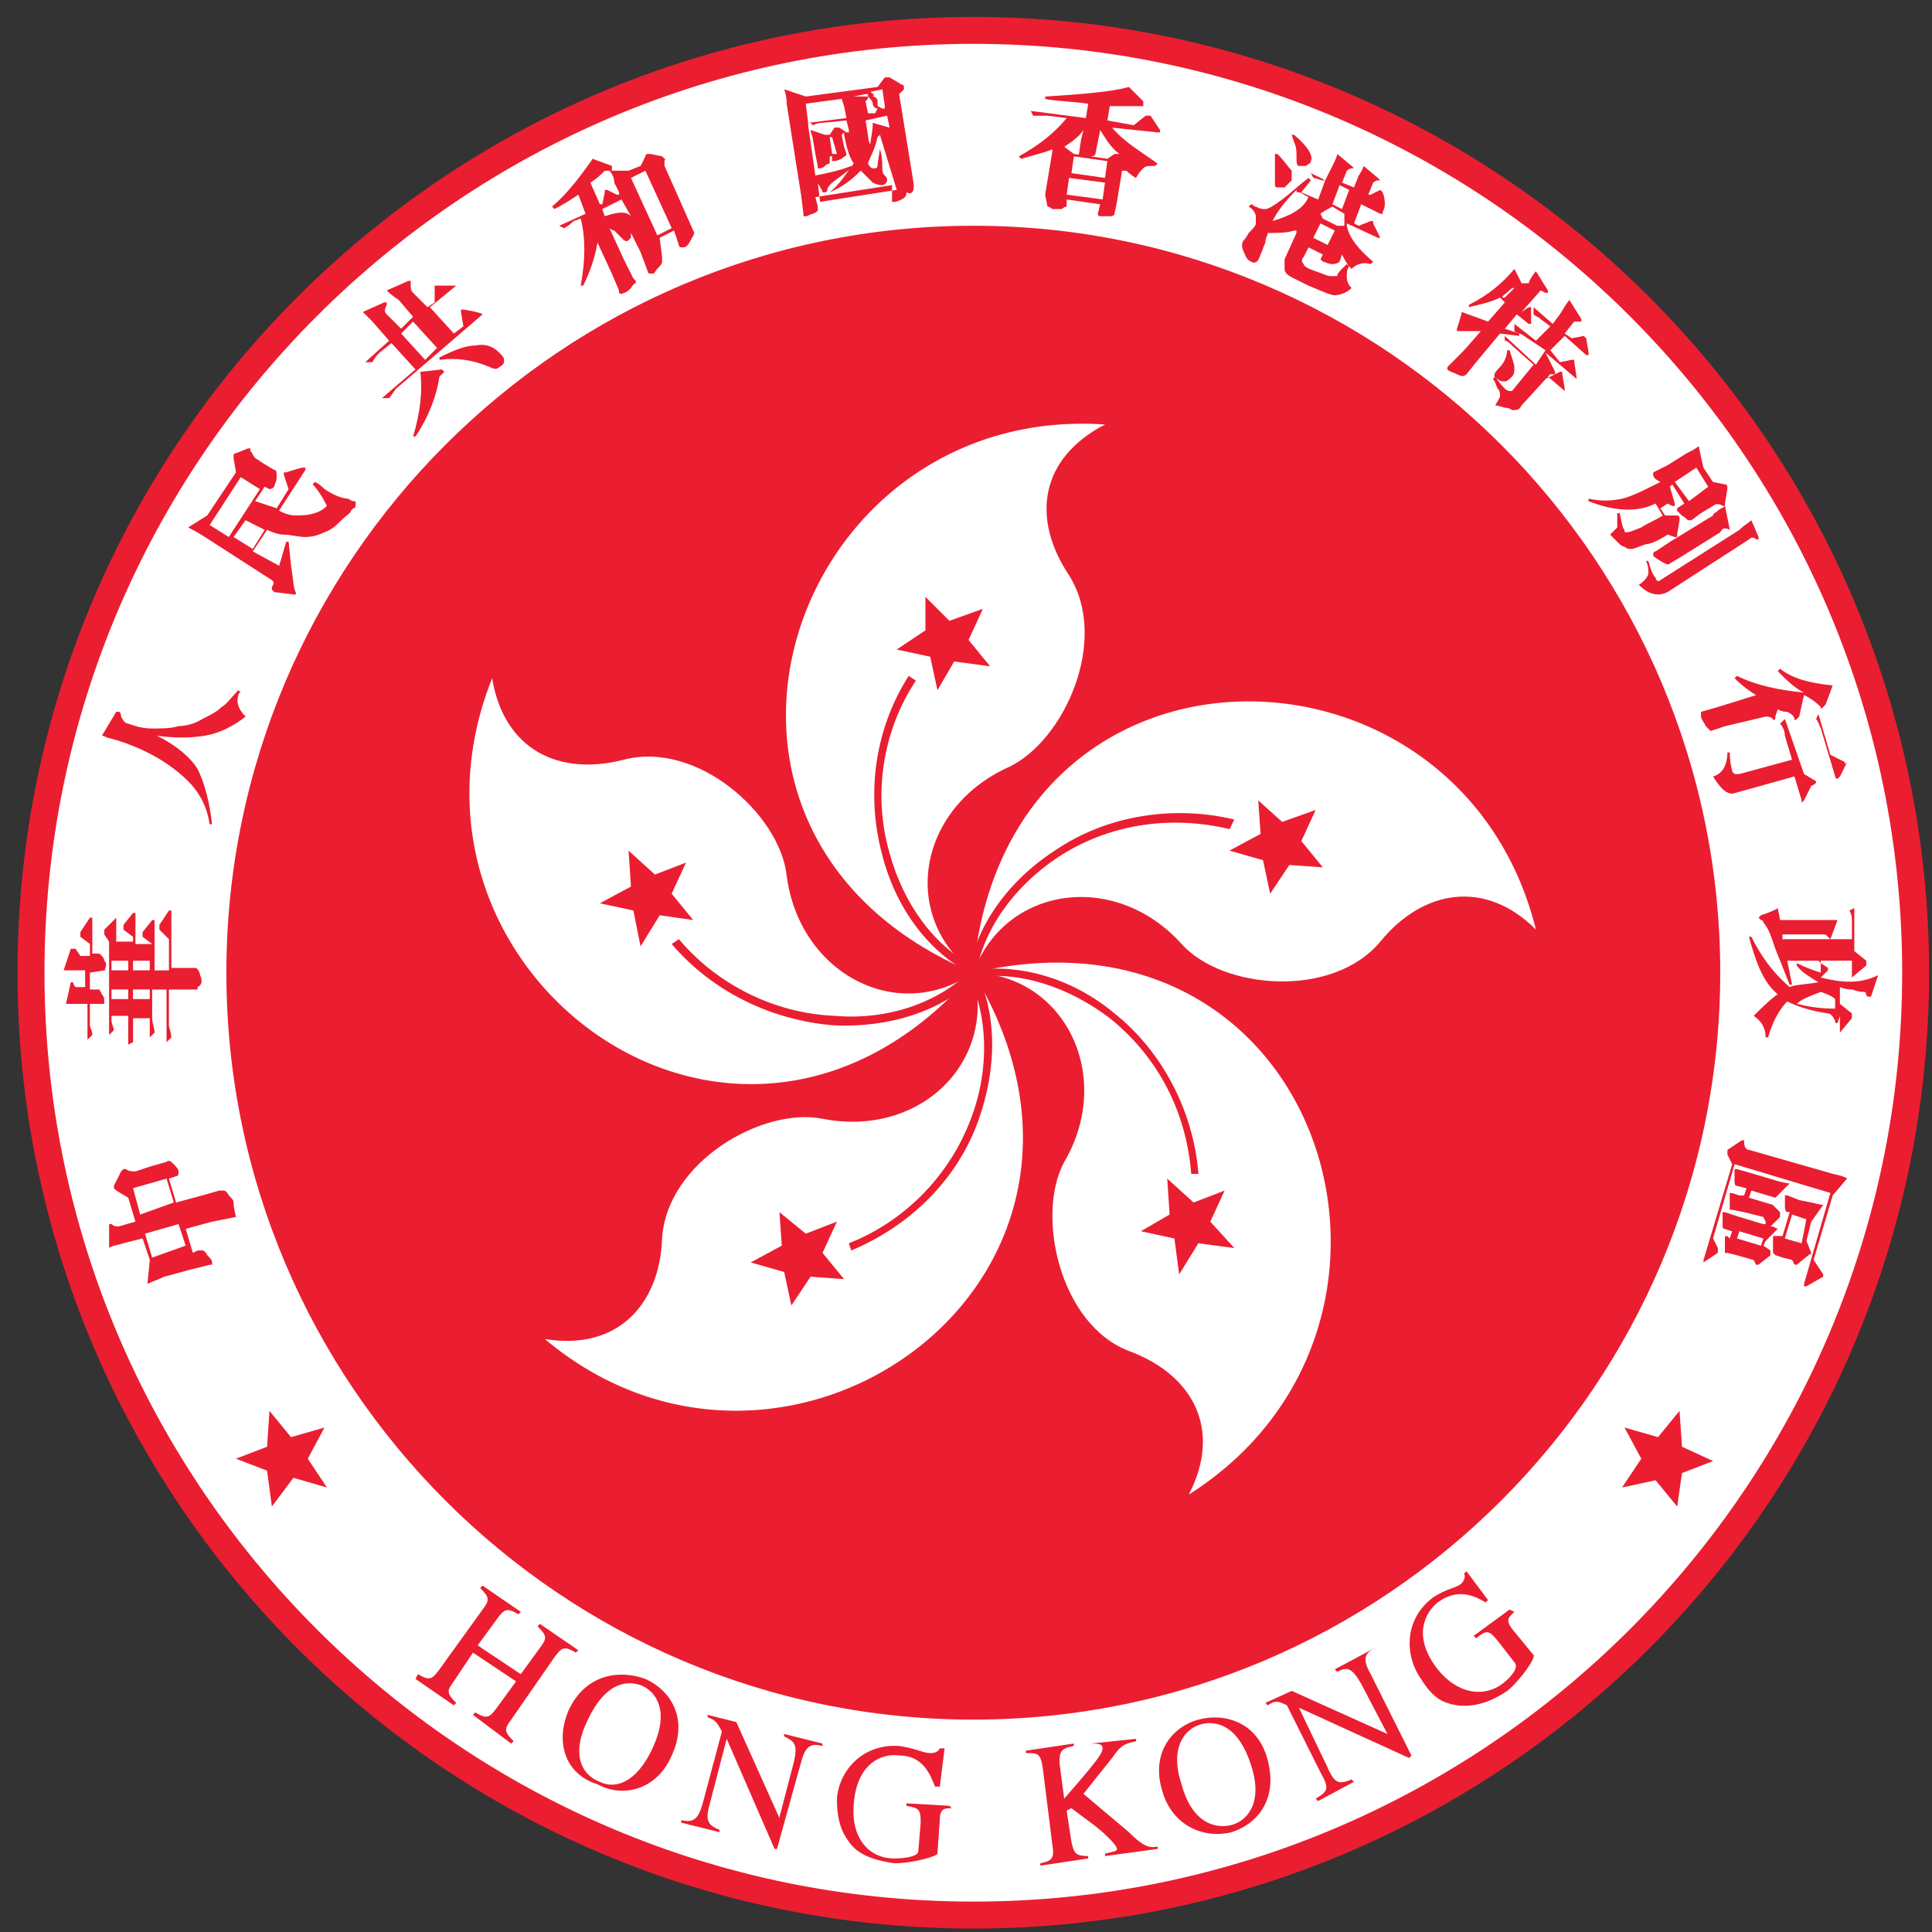 <svg width="46" height="46" viewBox="0 0 46 46" fill="none" xmlns="http://www.w3.org/2000/svg">
<rect x="0" y="0" width="46" height="46" fill="#333333" stroke="none"/>
<g id="Group">
<path id="Vector" d="M23.174 0.759C10.805 0.759 0.773 10.791 0.773 23.159C0.773 35.529 10.805 45.562 23.174 45.562C35.544 45.562 45.575 35.528 45.575 23.159C45.575 10.791 35.544 0.759 23.174 0.759Z" fill="#EA1E30" stroke="#EA1E30" stroke-width="0.712" stroke-miterlimit="10"/>
<path id="Vector_2" d="M23.175 45.276C10.976 45.276 1.059 35.358 1.059 23.16C1.059 10.962 10.978 1.044 23.175 1.044C35.372 1.044 45.29 10.962 45.29 23.16C45.29 35.359 35.373 45.276 23.175 45.276Z" fill="white"/>
<path id="Vector_3" d="M23.174 40.943C32.978 40.943 40.958 32.964 40.958 23.158C40.958 13.356 32.978 5.375 23.174 5.375C13.37 5.375 5.39 13.355 5.39 23.159C5.39 32.964 13.37 40.943 23.174 40.943Z" fill="#EA1E30"/>
<path id="Vector_4" d="M23.175 23.159C15.309 19.853 18.785 9.594 26.309 10.107C24.77 10.905 24.542 12.33 25.454 13.698C26.422 15.237 25.34 17.631 24.029 18.258C21.864 19.227 21.407 21.792 23.175 23.159Z" fill="white"/>
<path id="Vector_5" d="M23.174 23.159C17.588 29.6 8.924 23.159 11.717 16.149C12.002 17.859 13.314 18.486 14.851 18.088C16.619 17.631 18.557 19.398 18.727 20.823C19.013 23.159 21.35 24.414 23.174 23.159Z" fill="white"/>
<path id="Vector_6" d="M23.174 23.159C27.563 30.456 18.728 36.726 12.971 31.881C14.68 32.166 15.706 31.083 15.764 29.486C15.878 27.662 18.157 26.353 19.583 26.637C21.919 27.093 23.744 25.27 23.174 23.159Z" fill="white"/>
<path id="Vector_7" d="M23.175 23.159C31.496 21.222 34.688 31.539 28.305 35.585C29.103 34.046 28.419 32.736 26.879 32.166C25.227 31.538 24.656 28.917 25.341 27.662C26.538 25.611 25.341 23.217 23.175 23.159Z" fill="white"/>
<path id="Vector_8" d="M23.175 23.159C23.916 14.667 34.745 14.781 36.57 22.133C35.373 20.936 33.891 21.165 32.865 22.419C31.724 23.787 29.103 23.559 28.134 22.476C26.538 20.709 23.916 21.108 23.175 23.159Z" fill="white"/>
<path id="Vector_9" d="M22.718 15.75L22.32 16.434L22.148 15.636L21.351 15.465L22.034 15.009V14.211L22.604 14.781L23.402 14.496L23.061 15.237L23.573 15.864L22.718 15.75Z" fill="#EA1E30"/>
<path id="Vector_10" d="M15.992 21.279L16.505 21.906L15.707 21.792L15.251 22.533L15.08 21.678L14.282 21.507L15.023 21.108L14.966 20.253L15.593 20.823L16.334 20.538L15.992 21.279Z" fill="#EA1E30"/>
<path id="Vector_11" d="M19.185 29.373L19.926 29.087L19.584 29.83L20.097 30.456L19.299 30.398L18.842 31.083L18.671 30.286L17.874 30.058L18.614 29.658L18.558 28.861L19.185 29.373Z" fill="#EA1E30"/>
<path id="Vector_12" d="M27.848 28.917L27.791 28.062L28.418 28.631L29.158 28.347L28.817 29.087L29.388 29.715L28.532 29.602L28.076 30.343L27.962 29.488L27.164 29.315L27.848 28.917Z" fill="#EA1E30"/>
<path id="Vector_13" d="M30.072 20.481L29.273 20.253L30.014 19.854L29.958 19.056L30.527 19.569L31.325 19.285L30.984 20.025L31.496 20.652L30.698 20.595L30.242 21.279L30.072 20.481Z" fill="#EA1E30"/>
<path id="Vector_14" d="M23.231 23.046C22.263 22.533 21.522 21.564 21.18 20.311C20.779 18.943 21.009 17.404 21.806 16.207L21.635 16.092C20.837 17.346 20.608 18.885 21.008 20.367C21.349 21.678 22.148 22.704 23.174 23.217L23.231 23.046Z" fill="#EA1E30"/>
<path id="Vector_15" d="M23.117 23.103C22.376 23.844 21.179 24.3 19.868 24.186C18.444 24.128 17.075 23.444 16.164 22.361L15.993 22.476C16.961 23.616 18.387 24.3 19.868 24.414C21.18 24.471 22.434 24.073 23.232 23.274L23.117 23.103Z" fill="#EA1E30"/>
<path id="Vector_16" d="M23.06 23.217C23.516 24.186 23.573 25.44 23.117 26.637C22.604 28.006 21.521 29.088 20.21 29.602L20.267 29.773C21.635 29.202 22.774 28.119 23.288 26.695C23.744 25.44 23.744 24.13 23.23 23.104L23.06 23.217Z" fill="#EA1E30"/>
<path id="Vector_17" d="M23.174 23.274C24.257 23.103 25.454 23.502 26.423 24.243C27.564 25.156 28.248 26.466 28.362 27.949H28.534C28.419 26.466 27.678 25.041 26.538 24.13C25.512 23.275 24.258 22.933 23.118 23.104L23.174 23.274Z" fill="#EA1E30"/>
<path id="Vector_18" d="M29.388 19.512C27.963 19.17 26.367 19.398 25.113 20.253C23.973 20.995 23.232 22.078 23.061 23.16L23.232 23.218C23.404 22.135 24.144 21.109 25.17 20.424C26.368 19.627 27.85 19.399 29.276 19.741L29.388 19.512Z" fill="#EA1E30"/>
<path id="Vector_19" d="M7.328 34.731L7.784 35.416L6.986 35.186L6.473 35.87L6.359 35.016L5.618 34.731L6.359 34.446L6.416 33.591L6.929 34.218L7.726 33.989L7.328 34.731Z" fill="#EA1E30"/>
<path id="Vector_20" d="M39.078 34.731L38.621 35.416L39.419 35.244L39.933 35.87L40.047 35.073L40.788 34.787L40.047 34.446L39.989 33.591L39.477 34.218L38.679 33.989L39.078 34.731Z" fill="#EA1E30"/>
<path id="Vector_21" d="M9.95 39.861C10.235 40.032 10.292 39.975 10.463 39.748L11.489 38.324C11.66 38.096 11.66 38.037 11.432 37.81L11.489 37.752L12.4 38.378L12.344 38.436C12.059 38.265 12.002 38.322 11.831 38.55L11.373 39.176L12.399 39.861L12.856 39.234C13.027 39.006 13.027 38.949 12.798 38.721L12.856 38.664L13.768 39.291L13.711 39.348C13.425 39.176 13.368 39.234 13.198 39.462L12.172 40.943C12.002 41.171 12.002 41.229 12.229 41.457L12.172 41.514L11.26 40.83L11.317 40.773C11.601 40.943 11.659 40.888 11.831 40.659L12.287 40.033L11.261 39.349L10.804 40.033C10.634 40.26 10.634 40.317 10.862 40.546L10.804 40.603L9.893 39.975L9.95 39.861Z" fill="#EA1E30"/>
<path id="Vector_22" d="M13.541 40.716C13.941 39.861 14.739 39.748 15.366 39.974C15.993 40.259 16.391 40.943 15.993 41.799C15.652 42.597 14.852 42.824 14.226 42.483C13.484 42.255 13.199 41.514 13.541 40.716ZM15.536 41.627C15.936 40.772 15.651 40.316 15.309 40.145C14.909 39.974 14.397 40.089 13.998 40.943C13.598 41.741 13.827 42.254 14.282 42.425C14.624 42.597 15.137 42.482 15.536 41.627Z" fill="#EA1E30"/>
<path id="Vector_23" d="M19.583 41.572C19.355 41.514 19.183 41.514 19.07 41.971L18.499 44.022H18.442L17.302 41.401L16.902 42.939C16.788 43.339 16.846 43.453 17.13 43.567V43.623L16.219 43.396V43.338C16.503 43.395 16.617 43.338 16.731 42.938L17.188 41.228C17.074 41.001 17.017 40.944 16.847 40.887V40.83L17.531 41.001L18.555 43.28L18.897 41.97C19.011 41.513 18.897 41.456 18.669 41.342V41.285L19.581 41.513L19.583 41.572Z" fill="#EA1E30"/>
<path id="Vector_24" d="M22.661 43.053C22.49 43.053 22.376 43.053 22.376 43.337L22.319 44.135C22.319 44.192 21.749 44.363 21.294 44.363C20.894 44.306 20.438 44.192 20.211 43.85C20.04 43.622 19.926 43.337 19.926 42.824C19.983 42.14 20.553 41.513 21.408 41.571C21.808 41.628 21.978 41.74 22.149 41.74C22.206 41.74 22.32 41.74 22.377 41.627H22.491L22.377 42.538H22.263C22.149 42.254 21.978 41.797 21.408 41.797C21.009 41.74 20.383 41.97 20.325 42.995C20.268 43.736 20.666 44.249 21.294 44.249C21.578 44.249 21.864 44.192 21.864 44.078L21.921 43.394C21.921 43.053 21.864 43.053 21.579 42.995V42.937L22.605 42.995L22.661 43.053Z" fill="#EA1E30"/>
<path id="Vector_25" d="M25.967 41.514L27.05 41.4V41.457C26.822 41.514 26.708 41.514 26.479 41.856L25.796 42.711L26.878 43.623C27.163 43.908 27.336 44.022 27.563 43.965V44.022L26.31 44.192V44.135C26.537 44.078 26.594 44.078 26.594 44.022C26.594 43.908 26.137 43.508 25.966 43.394L25.51 43.053L25.396 43.109L25.51 43.851C25.567 44.135 25.624 44.192 25.909 44.192V44.249L24.769 44.42V44.363C25.054 44.306 25.11 44.249 25.054 43.907L24.826 42.083C24.769 41.74 24.712 41.74 24.426 41.74V41.683L25.567 41.513V41.569C25.282 41.626 25.225 41.683 25.225 41.97L25.338 42.824C26.137 41.912 26.251 41.741 26.251 41.626C26.252 41.514 26.138 41.514 25.967 41.514Z" fill="#EA1E30"/>
<path id="Vector_26" d="M27.677 42.654C27.392 41.742 27.904 41.116 28.532 40.944C29.158 40.773 29.956 41.002 30.184 41.913C30.412 42.768 30.012 43.395 29.329 43.622C28.645 43.794 27.905 43.452 27.677 42.654ZM29.786 42.026C29.501 41.116 28.987 40.944 28.588 41.057C28.189 41.171 27.848 41.628 28.132 42.483C28.359 43.338 28.873 43.566 29.329 43.451C29.729 43.338 30.071 42.882 29.786 42.026Z" fill="#EA1E30"/>
<path id="Vector_27" d="M32.75 39.234C32.522 39.348 32.408 39.462 32.636 39.861L33.606 41.8L33.548 41.856L30.926 40.659L31.61 42.084C31.78 42.484 31.894 42.484 32.181 42.368L32.237 42.425L31.382 42.882L31.326 42.825C31.61 42.654 31.666 42.597 31.439 42.198L30.641 40.603C30.413 40.489 30.357 40.489 30.185 40.603L30.128 40.545L30.755 40.259L33.035 41.286L32.408 40.089C32.181 39.69 32.067 39.69 31.838 39.804L31.78 39.746L32.636 39.29L32.75 39.234Z" fill="#EA1E30"/>
<path id="Vector_28" d="M36.056 38.378C35.942 38.494 35.828 38.55 35.999 38.779L36.513 39.407C36.57 39.463 36.229 39.975 35.886 40.261C35.544 40.489 35.145 40.66 34.688 40.603C34.347 40.545 34.118 40.432 33.834 39.975C33.434 39.406 33.434 38.551 34.118 38.037C34.459 37.81 34.688 37.81 34.803 37.696C34.803 37.696 34.916 37.581 34.859 37.468L34.916 37.411L35.429 38.096L35.373 38.153C35.088 37.981 34.688 37.812 34.232 38.153C33.947 38.379 33.606 38.949 34.232 39.748C34.688 40.318 35.315 40.432 35.772 40.09C35.999 39.918 36.171 39.691 36.056 39.576L35.657 39.063C35.429 38.778 35.373 38.835 35.144 39.007L35.087 38.949L35.942 38.323L36.056 38.378Z" fill="#EA1E30"/>
<path id="Vector_29" d="M5.562 28.631C5.562 28.575 5.504 28.517 5.448 28.461C5.391 28.347 5.334 28.347 5.334 28.347C5.334 28.347 5.276 28.347 5.22 28.347L4.82 28.461L4.193 28.631L4.022 28.062L4.193 28.005C4.251 28.005 4.251 27.948 4.251 27.891C4.251 27.834 4.193 27.777 4.137 27.719C4.079 27.663 4.022 27.605 3.966 27.663L3.567 27.777L3.225 27.891C3.168 27.891 3.055 27.891 2.997 27.834C2.997 27.834 2.997 27.834 2.94 27.834C2.94 27.834 2.94 27.834 2.883 27.891L2.712 28.232V28.289C2.712 28.289 2.712 28.289 2.769 28.347L3.054 28.517L3.224 29.086L2.825 29.201C2.769 29.201 2.712 29.201 2.655 29.144C2.655 29.144 2.655 29.144 2.598 29.144V29.714C2.655 29.657 2.769 29.657 2.939 29.6L3.395 29.486L3.567 29.999L3.51 30.569C3.624 30.512 3.794 30.456 3.91 30.398L4.536 30.228L4.993 30.114H5.05C5.05 30.114 5.05 30.114 5.05 30.057C5.05 30 4.993 29.943 4.936 29.886C4.879 29.772 4.822 29.772 4.822 29.772C4.822 29.772 4.765 29.772 4.708 29.772L4.592 29.83L4.421 29.259L5.048 29.088L5.619 28.975C5.562 28.746 5.562 28.689 5.562 28.631C5.619 28.689 5.619 28.689 5.562 28.631ZM3.338 28.917L3.168 28.29L3.966 28.062L4.137 28.631L3.338 28.917ZM4.421 29.658L3.623 29.943L3.453 29.373L4.251 29.145L4.421 29.658Z" fill="#EA1E30"/>
<path id="Vector_30" d="M2.484 23.103C2.541 23.046 2.541 23.103 2.484 23.103C2.541 22.989 2.541 22.932 2.484 22.875C2.484 22.818 2.427 22.761 2.427 22.761L2.37 22.704H2.198V21.849C2.198 21.849 2.198 21.849 2.141 21.849L1.914 22.191C1.914 22.191 1.914 22.191 1.914 22.248C1.914 22.248 1.914 22.248 1.914 22.305L2.141 22.476V22.761H1.914L1.799 22.59C1.799 22.59 1.799 22.59 1.742 22.59C1.742 22.59 1.742 22.59 1.686 22.59L1.515 23.103C1.572 23.103 1.799 23.103 1.799 23.103H2.027V23.502H1.799C1.741 23.445 1.741 23.388 1.741 23.388H1.686L1.571 23.901C1.628 23.901 1.856 23.901 1.856 23.901H2.083V24.756L2.197 24.642C2.197 24.528 2.14 24.472 2.14 24.414V23.901H2.311H2.482C2.482 23.901 2.482 23.901 2.482 23.844C2.482 23.787 2.482 23.73 2.425 23.673C2.368 23.559 2.368 23.559 2.368 23.559H2.311H2.14V23.159L2.484 23.103Z" fill="#EA1E30"/>
<path id="Vector_31" d="M4.763 23.217C4.763 23.159 4.706 23.046 4.649 23.046H4.364H4.08V21.679C4.08 21.679 4.08 21.679 4.023 21.679L3.796 22.02C3.796 22.02 3.796 22.02 3.796 22.078C3.796 22.078 3.796 22.078 3.796 22.134L4.023 22.362V23.104H3.68V21.907C3.68 21.907 3.68 21.907 3.623 21.907L3.395 22.192V22.248C3.395 22.248 3.395 22.248 3.395 22.305L3.623 22.477H3.225V21.793C3.225 21.736 3.225 21.736 3.225 21.736C3.225 21.736 3.225 21.736 3.168 21.736L2.94 22.021C2.94 22.021 2.94 22.021 2.94 22.078C2.94 22.078 2.94 22.078 2.94 22.135L3.168 22.306V22.42H2.768V21.907C2.768 21.851 2.768 21.851 2.768 21.851L2.483 22.135C2.483 22.135 2.483 22.135 2.483 22.192C2.483 22.192 2.483 22.192 2.483 22.249L2.597 22.42V24.643L2.711 24.529C2.711 24.474 2.654 24.36 2.654 24.301V24.187H3.054V24.872L3.168 24.814C3.168 24.7 3.168 24.586 3.168 24.529V24.244H3.566V24.7L3.68 24.586C3.68 24.472 3.623 24.358 3.623 24.244V23.56H3.965V24.814L4.079 24.7C4.079 24.586 4.022 24.472 4.022 24.415V23.56H4.364H4.648C4.705 23.56 4.705 23.56 4.705 23.56C4.705 23.56 4.705 23.56 4.705 23.503C4.82 23.445 4.82 23.331 4.763 23.217ZM2.654 23.103V22.875H3.054V23.103H2.654ZM3.053 23.787H2.654V23.558H3.054L3.053 23.787ZM3.167 23.103V22.875H3.566V23.103H3.167ZM3.566 23.787H3.167V23.558H3.566V23.787Z" fill="#EA1E30"/>
<path id="Vector_32" d="M3.738 17.517C4.137 17.574 4.536 17.574 4.877 17.517C5.22 17.46 5.562 17.289 5.847 17.061C5.676 16.89 5.619 16.72 5.676 16.548C5.676 16.548 5.676 16.49 5.732 16.49L5.676 16.433C5.505 16.605 5.391 16.775 5.276 16.832C5.162 16.947 5.048 17.003 4.82 17.117C4.649 17.231 4.42 17.288 4.25 17.288C4.079 17.345 3.851 17.345 3.623 17.345C3.395 17.345 3.223 17.288 3.053 17.23C2.996 17.23 2.939 17.174 2.882 17.06C2.882 16.946 2.825 16.946 2.825 16.946H2.768L2.427 17.516C2.483 17.516 2.54 17.572 2.597 17.572C2.824 17.63 3.167 17.744 3.509 17.915C3.851 18.086 4.192 18.313 4.478 18.599C4.762 18.883 4.934 19.225 4.991 19.624H5.048C4.991 19.111 4.877 18.654 4.706 18.313C4.535 18.03 4.193 17.745 3.738 17.517Z" fill="#EA1E30"/>
<path id="Vector_33" d="M8.468 11.988C8.468 11.931 8.468 11.931 8.411 11.931C8.411 11.931 8.355 11.931 8.298 11.874C8.127 11.874 7.898 11.76 7.727 11.646C7.67 11.588 7.613 11.532 7.5 11.474L7.443 11.532C7.556 11.646 7.67 11.816 7.784 12.044C7.727 12.101 7.67 12.158 7.5 12.216C7.329 12.272 7.158 12.272 7.043 12.272C6.872 12.272 6.759 12.216 6.644 12.158L7.271 11.189C7.271 11.133 7.271 11.133 7.271 11.133C7.271 11.133 7.271 11.133 7.214 11.133C7.156 11.133 6.814 11.247 6.814 11.247H6.758C6.758 11.247 6.758 11.247 6.758 11.304L6.871 11.646L6.588 12.102C6.417 12.045 6.246 11.988 6.074 11.931L6.301 11.589L6.416 11.646C6.416 11.646 6.473 11.646 6.53 11.589C6.53 11.533 6.587 11.475 6.587 11.361C6.587 11.247 6.587 11.19 6.53 11.19L6.246 11.018L6.075 10.905C6.018 10.848 6.018 10.791 5.961 10.735C5.961 10.735 5.961 10.735 5.961 10.677H5.904L5.618 10.791C5.618 10.791 5.561 10.791 5.561 10.848V10.905L5.618 11.247L4.934 12.273L4.479 12.558C4.592 12.616 4.706 12.672 4.877 12.785L6.473 13.812C6.53 13.869 6.53 13.869 6.473 13.983C6.473 14.04 6.473 14.04 6.473 14.04C6.473 14.04 6.473 14.04 6.53 14.097L6.987 14.154H7.044V14.097C6.987 14.04 6.987 13.813 6.929 13.47L6.872 12.9H6.815C6.76 13.071 6.703 13.299 6.646 13.47L6.018 13.129L6.359 12.616C6.473 12.672 6.644 12.73 6.759 12.73C6.928 12.73 7.1 12.786 7.272 12.786C7.443 12.786 7.613 12.73 7.727 12.672C7.899 12.616 8.013 12.501 8.128 12.387C8.242 12.274 8.355 12.217 8.355 12.16L8.411 12.103C8.468 12.102 8.468 12.045 8.468 11.988ZM5.448 12.786L4.992 12.501L5.732 11.361L6.189 11.646L5.448 12.786ZM6.302 12.616L6.018 13.071L5.561 12.786L5.846 12.386C5.96 12.444 6.074 12.501 6.302 12.616Z" fill="#EA1E30"/>
<path id="Vector_34" d="M11.489 7.485C11.432 7.428 11.033 7.371 11.033 7.371C11.033 7.371 11.033 7.371 10.976 7.371V7.428L11.033 7.771L10.805 7.941L10.235 7.314L10.862 6.801C10.862 6.801 10.862 6.801 10.805 6.801H10.406C10.406 6.801 10.406 6.801 10.349 6.801C10.349 6.801 10.349 6.801 10.349 6.858V7.2L10.178 7.314L9.836 6.972C9.779 6.915 9.779 6.858 9.779 6.801C9.779 6.744 9.779 6.744 9.779 6.688C9.779 6.688 9.779 6.688 9.722 6.688L9.209 6.915C9.266 6.972 9.324 7.029 9.494 7.143L9.835 7.542L9.551 7.827L9.208 7.485C9.151 7.428 9.151 7.371 9.208 7.257C9.208 7.257 9.208 7.257 9.208 7.199H9.151L8.639 7.427C8.696 7.484 8.753 7.541 8.867 7.656L9.265 8.112L8.696 8.624H8.867C8.923 8.51 8.98 8.454 9.037 8.396L9.321 8.169L9.892 8.796L9.094 9.479H9.264C9.321 9.422 9.378 9.308 9.435 9.251L11.489 7.485ZM9.551 7.941L9.835 7.657L10.406 8.283L10.122 8.568L9.551 7.941Z" fill="#EA1E30"/>
<path id="Vector_35" d="M10.52 8.796L10.007 8.853C10.064 9.309 10.007 9.822 9.836 10.392H9.894C10.235 9.879 10.407 9.366 10.463 8.967L10.578 8.853C10.578 8.853 10.578 8.853 10.52 8.796Z" fill="#EA1E30"/>
<path id="Vector_36" d="M12.003 8.569C12.003 8.511 11.945 8.455 11.888 8.397C11.775 8.284 11.604 8.17 11.319 8.226C11.091 8.226 10.805 8.339 10.463 8.511V8.569C10.862 8.511 11.262 8.569 11.661 8.739C11.775 8.796 11.832 8.796 11.888 8.739C12.003 8.683 12.003 8.625 12.003 8.569Z" fill="#EA1E30"/>
<path id="Vector_37" d="M16.506 5.49L16.278 4.977L15.822 3.951C15.822 3.894 15.822 3.836 15.822 3.836C15.822 3.78 15.879 3.78 15.822 3.78C15.822 3.78 15.822 3.78 15.765 3.722L15.481 3.665C15.424 3.665 15.424 3.665 15.424 3.665C15.424 3.665 15.367 3.665 15.367 3.722L15.253 3.95L14.968 4.064H14.512C14.569 4.122 14.626 4.236 14.626 4.349L14.74 4.577V4.635H14.683L14.456 4.521C14.399 4.521 14.399 4.521 14.399 4.521C14.399 4.521 14.399 4.521 14.399 4.579L14.341 4.864H14.284L14.057 4.349C14.227 4.236 14.284 4.179 14.341 4.122C14.399 4.065 14.399 4.065 14.399 4.065C14.399 4.065 14.456 4.065 14.513 4.065C14.57 4.065 14.57 4.065 14.57 4.008V3.951L14.112 3.781C13.828 4.179 13.541 4.579 13.144 4.92L13.2 4.977C13.428 4.864 13.599 4.749 13.771 4.635L13.941 5.091L13.314 5.376L13.428 5.433C13.541 5.376 13.598 5.319 13.656 5.263L13.827 5.205C13.941 5.662 13.941 6.174 13.827 6.801H13.885C14.056 6.46 14.169 6.117 14.226 5.776L14.568 6.516L14.738 6.915V6.972C14.738 6.972 14.796 7.029 14.852 6.972C14.909 6.972 14.966 6.915 15.023 6.858C15.08 6.744 15.137 6.744 15.137 6.744V6.687L15.08 6.629L14.852 6.174L14.511 5.432C14.511 5.432 14.568 5.489 14.625 5.489C14.682 5.546 14.739 5.603 14.796 5.661C14.852 5.717 14.909 5.775 14.966 5.717L15.023 5.661C15.023 5.603 15.023 5.603 15.023 5.546L15.251 6.003L15.422 6.459C15.422 6.515 15.479 6.515 15.479 6.515C15.479 6.515 15.479 6.515 15.535 6.515C15.592 6.515 15.592 6.459 15.65 6.401C15.706 6.344 15.764 6.287 15.764 6.231C15.764 6.174 15.764 6.174 15.764 6.116L15.706 5.661L16.048 5.489L16.162 5.831C16.162 5.831 16.162 5.889 16.219 5.889C16.219 5.889 16.219 5.889 16.276 5.889C16.333 5.889 16.39 5.831 16.447 5.717C16.506 5.604 16.562 5.547 16.506 5.49ZM15.023 5.148C14.909 5.034 14.739 5.034 14.397 5.148L14.34 4.977L14.797 4.749L15.023 5.148ZM15.993 5.432L15.651 5.604L15.023 4.236L15.366 4.065L15.993 5.432Z" fill="#EA1E30"/>
<path id="Vector_38" d="M21.75 4.349L21.408 2.241L21.522 2.127V2.07C21.522 2.07 21.522 2.013 21.465 2.013L21.181 1.842H21.123H21.067L20.896 2.07L19.186 2.298L18.673 2.127C18.73 2.298 18.73 2.411 18.73 2.468L19.072 4.634L19.13 5.091V5.148H19.186C19.243 5.148 19.3 5.091 19.357 5.091C19.471 5.033 19.471 5.033 19.471 4.977V4.92L19.414 4.693L21.239 4.408V4.521V4.749C21.239 4.749 21.239 4.749 21.239 4.807H21.296C21.296 4.807 21.352 4.807 21.467 4.749C21.581 4.693 21.581 4.635 21.581 4.579C21.806 4.693 21.75 4.349 21.75 4.349ZM21.122 2.754L21.18 3.039L20.78 2.925C20.78 3.152 20.723 3.324 20.723 3.438C20.666 3.381 20.666 3.153 20.608 2.868L21.122 2.754ZM20.724 2.184L21.009 2.127L21.067 2.526V2.584H21.009L20.895 2.526C20.895 2.468 20.895 2.468 20.895 2.411C20.895 2.354 20.838 2.298 20.781 2.298C20.838 2.241 20.78 2.241 20.724 2.184ZM20.325 2.298L20.608 2.241H20.666V2.298C20.723 2.355 20.78 2.412 20.78 2.469C20.78 2.527 20.837 2.584 20.893 2.584L20.837 2.698H20.666L20.608 2.412C20.666 2.355 20.666 2.355 20.666 2.298H20.325ZM19.242 2.925L19.185 2.468L20.04 2.354L20.097 2.526L20.154 2.811L19.242 2.925ZM21.351 4.521L19.526 4.806L19.47 4.349C19.47 4.407 19.526 4.407 19.526 4.463C19.584 4.521 19.584 4.579 19.584 4.579C19.584 4.579 19.584 4.579 19.64 4.579C19.64 4.579 19.697 4.579 19.697 4.521C19.697 4.463 19.755 4.408 19.811 4.35L20.268 4.009V3.951C19.983 4.065 19.697 4.122 19.413 4.179L19.242 2.982V2.925H19.299L19.356 2.982C19.47 2.925 19.527 2.925 19.584 2.925L20.154 2.867L20.211 3.096V3.152H20.154L19.984 3.038H19.926C19.926 3.038 19.926 3.038 19.868 3.038L19.755 3.21H19.641L19.299 3.096C19.299 3.152 19.356 3.266 19.356 3.324L19.413 3.665L19.47 3.95C19.47 4.008 19.47 4.008 19.47 4.008C19.47 4.008 19.47 4.008 19.527 4.008C19.527 4.008 19.584 4.008 19.641 3.95C19.698 3.893 19.755 3.893 19.755 3.893C19.755 3.893 19.755 3.893 19.755 3.835V3.721H19.812V3.835C19.812 3.835 19.812 3.835 19.868 3.835C19.868 3.835 19.926 3.835 20.04 3.779C20.097 3.721 20.154 3.721 20.154 3.664L20.097 3.494L20.04 3.209L20.097 3.151V3.209C20.154 3.494 20.211 3.721 20.325 3.893C20.154 4.121 19.983 4.406 19.754 4.577C20.038 4.462 20.268 4.293 20.495 4.063C20.609 4.178 20.666 4.235 20.78 4.348C20.893 4.406 20.951 4.406 21.007 4.406C21.065 4.406 21.121 4.348 21.121 4.292C21.121 4.234 21.121 4.234 21.065 4.178C21.007 4.121 21.007 4.063 21.007 3.949C21.007 3.892 21.007 3.721 20.951 3.55C20.893 3.892 20.893 3.949 20.893 3.949C20.893 3.949 20.893 4.007 20.837 4.007H20.779C20.779 4.007 20.722 4.007 20.665 3.893C20.722 3.721 20.836 3.551 20.893 3.266L20.95 3.209L21.351 4.521ZM19.926 3.665H19.812L19.755 3.267H19.812L19.926 3.665Z" fill="#EA1E30"/>
<path id="Vector_39" d="M26.48 3.039L27.563 3.153C27.621 3.153 27.621 3.153 27.621 3.153V3.096L27.393 2.754C27.393 2.754 27.393 2.754 27.336 2.754H27.279L26.994 2.982L26.367 2.868L26.423 2.527C26.48 2.527 26.595 2.527 26.765 2.527C26.937 2.527 27.051 2.527 27.106 2.527C27.164 2.527 27.164 2.527 27.164 2.527H27.221C27.221 2.527 27.221 2.527 27.221 2.469C27.221 2.469 27.221 2.469 27.221 2.412L26.879 2.07C26.48 2.185 25.796 2.241 24.885 2.299V2.356C25.169 2.413 25.512 2.413 25.91 2.47L25.854 2.812L24.542 2.641L24.6 2.755C24.657 2.755 24.771 2.755 24.942 2.755L25.398 2.812C25.113 3.153 24.771 3.439 24.257 3.724L24.314 3.781C24.714 3.666 24.941 3.61 25.055 3.553V3.61L24.998 3.952L24.884 4.636L24.941 4.92C24.941 4.92 24.998 4.92 25.055 4.978C25.111 4.978 25.225 4.978 25.282 4.978C25.339 4.92 25.397 4.92 25.397 4.92V4.749L26.195 4.864L26.138 5.091C26.138 5.091 26.138 5.148 26.195 5.148C26.252 5.148 26.309 5.148 26.422 5.148C26.536 5.148 26.536 5.091 26.536 5.091L26.593 4.807L26.707 4.123C26.707 4.065 26.707 4.065 26.764 4.065C26.821 4.065 26.821 4.065 26.821 4.065C26.935 4.18 27.049 4.237 27.049 4.237C27.106 4.123 27.162 4.065 27.219 4.009C27.276 3.951 27.334 3.951 27.448 3.951H27.505L27.561 3.895C27.165 3.609 26.765 3.382 26.48 3.039ZM26.309 4.349L26.253 4.749L25.397 4.635L25.454 4.236L26.309 4.349ZM26.366 3.837L26.309 4.236L25.511 4.122L25.568 3.723L26.366 3.837ZM26.652 3.665C26.537 3.665 26.537 3.665 26.537 3.665L26.366 3.781L25.568 3.665L25.34 3.495C25.511 3.381 25.681 3.267 25.796 3.096L25.739 3.324L25.681 3.723C25.681 3.723 25.681 3.723 25.739 3.723C25.796 3.723 25.91 3.723 25.967 3.723C26.081 3.723 26.081 3.665 26.081 3.665L26.139 3.381L26.195 3.096C26.309 3.267 26.423 3.495 26.652 3.665Z" fill="#EA1E30"/>
<path id="Vector_40" d="M32.921 4.579C32.864 4.521 32.864 4.521 32.864 4.521L32.636 4.635H32.579L32.693 4.35C32.693 4.35 32.75 4.294 32.807 4.294C32.864 4.294 32.864 4.294 32.864 4.294C32.864 4.294 32.864 4.294 32.807 4.236L32.465 3.951C32.465 4.009 32.35 4.18 32.35 4.18L32.238 4.463L31.953 4.349L32.068 4.065C32.068 4.065 32.125 4.008 32.182 4.008C32.238 4.008 32.238 4.008 32.238 4.008C32.238 4.008 32.238 4.008 32.182 3.951L31.84 3.665C31.84 3.723 31.725 3.951 31.725 3.951L31.553 4.293L31.212 4.122L31.27 4.236C31.327 4.236 31.441 4.294 31.496 4.294L31.553 4.293L31.384 4.75L30.983 4.579L31.211 4.295L31.154 4.237C30.926 4.409 30.754 4.579 30.527 4.75C30.299 4.92 30.185 4.978 30.128 4.978C30.07 4.978 30.013 4.978 29.9 4.92C29.843 4.92 29.843 4.864 29.787 4.864L29.73 4.92C29.843 4.978 29.9 5.092 29.9 5.148C29.9 5.205 29.9 5.263 29.9 5.319C29.9 5.376 29.843 5.433 29.73 5.547C29.672 5.662 29.615 5.718 29.615 5.718C29.558 5.776 29.558 5.889 29.615 6.003C29.672 6.117 29.672 6.174 29.787 6.231C29.9 6.288 29.957 6.231 30.013 6.06C30.071 5.945 30.071 5.889 30.128 5.776C30.128 5.662 30.185 5.604 30.185 5.547C30.412 5.547 30.641 5.547 30.811 5.49H30.868V5.547L30.585 6.174C30.585 6.231 30.585 6.288 30.585 6.402C30.585 6.516 30.698 6.574 30.811 6.63C30.926 6.688 31.04 6.744 31.154 6.801C31.438 6.915 31.667 7.029 31.78 7.029C31.894 7.029 32.066 6.972 32.18 6.858C32.066 6.744 32.066 6.63 32.066 6.574C32.066 6.516 32.066 6.402 32.123 6.344L32.066 6.288C32.066 6.288 32.009 6.344 31.952 6.402C31.895 6.46 31.838 6.516 31.838 6.574C31.78 6.574 31.723 6.574 31.667 6.574C31.609 6.574 31.495 6.516 31.326 6.46C31.155 6.402 31.041 6.344 31.041 6.288C30.984 6.231 30.984 6.174 31.041 6.117L31.155 5.889L31.496 6.06L31.44 6.174C31.44 6.174 31.44 6.174 31.496 6.231C31.553 6.231 31.61 6.288 31.724 6.288C31.838 6.288 31.895 6.231 31.895 6.231L31.952 6.06C32.009 6.174 32.066 6.288 32.18 6.402C32.293 6.288 32.464 6.231 32.636 6.288L32.694 6.231C32.351 5.946 32.123 5.662 32.067 5.376V5.319L32.808 5.662C32.808 5.662 32.808 5.662 32.865 5.662L32.694 5.319C32.694 5.262 32.694 5.262 32.694 5.262C32.694 5.262 32.694 5.262 32.637 5.262L32.352 5.376L32.239 5.319L32.41 4.864L32.867 5.091C32.924 5.091 32.924 5.091 32.924 5.091C32.924 5.091 32.924 5.091 32.924 5.034C33.035 4.864 32.921 4.579 32.921 4.579ZM30.299 5.262C30.413 5.034 30.584 4.806 30.869 4.52V4.578C30.926 4.578 30.983 4.578 31.04 4.634L31.154 4.692C31.04 4.977 30.698 5.148 30.299 5.262ZM31.781 5.49L31.61 5.832L31.269 5.662L31.44 5.319L31.781 5.49ZM32.009 5.091C32.009 5.205 32.009 5.262 32.009 5.376H31.838L31.496 5.205L31.44 5.091C31.44 5.091 31.496 5.034 31.724 4.92L32.009 5.091ZM32.123 4.521L31.952 4.978L31.725 4.864L31.895 4.408L32.123 4.521Z" fill="#EA1E30"/>
<path id="Vector_41" d="M30.869 3.723C30.869 3.837 30.869 3.951 30.926 3.951C30.983 3.951 31.04 3.951 31.097 3.951C31.155 3.894 31.211 3.894 31.211 3.836C31.269 3.722 31.154 3.495 30.811 3.21H30.754L30.811 3.381C30.869 3.495 30.869 3.609 30.869 3.723Z" fill="#EA1E30"/>
<path id="Vector_42" d="M30.356 4.122C30.356 4.349 30.356 4.407 30.356 4.407C30.356 4.463 30.413 4.463 30.413 4.463C30.471 4.463 30.527 4.463 30.585 4.463C30.642 4.407 30.698 4.349 30.754 4.293C30.754 4.236 30.754 4.179 30.754 4.065C30.698 4.008 30.585 3.837 30.413 3.665H30.356C30.356 3.837 30.356 4.008 30.356 4.122Z" fill="#EA1E30"/>
<path id="Vector_43" d="M37.766 8.055C37.709 7.998 37.709 7.998 37.709 7.998L37.424 8.055L37.254 7.941L37.48 7.657H37.595C37.595 7.657 37.595 7.657 37.652 7.657V7.599L37.367 7.142C37.31 7.199 37.14 7.484 37.14 7.484L36.969 7.712L36.513 7.313V7.484C36.57 7.541 36.626 7.541 36.683 7.598L36.912 7.77L36.57 8.112L36.057 7.712V7.884C36.114 7.94 36.228 7.94 36.284 7.998L36.798 8.339L36.683 8.51L36.569 8.682L35.828 7.998V8.112C35.885 8.112 35.943 8.17 36 8.226L36.513 8.683L36 9.309H35.943C35.943 9.309 35.885 9.309 35.828 9.252C35.772 9.195 35.715 9.137 35.601 8.967L35.544 9.024C35.601 9.081 35.601 9.137 35.658 9.252C35.715 9.309 35.715 9.366 35.715 9.422C35.715 9.48 35.658 9.537 35.602 9.652C35.659 9.652 35.829 9.708 35.829 9.708C35.829 9.708 35.943 9.708 36 9.765C36.114 9.765 36.171 9.765 36.228 9.652L36.855 8.967L37.255 9.308C37.255 9.308 37.255 9.308 37.255 9.251L37.197 8.909V8.853H37.14L36.912 8.967L36.798 9.023L36.912 8.909C37.026 8.909 37.026 8.909 37.026 8.909C37.026 8.909 37.026 8.909 37.026 8.853L36.798 8.396L37.54 9.023C37.54 8.967 37.482 8.623 37.482 8.623C37.482 8.623 37.482 8.623 37.482 8.567C37.482 8.567 37.482 8.567 37.425 8.567L37.141 8.623L36.913 8.338L37.255 7.997L37.767 8.454H37.824C37.824 8.454 37.824 8.454 37.824 8.396L37.766 8.055Z" fill="#EA1E30"/>
<path id="Vector_44" d="M35.715 7.941L36.171 7.998V7.941L35.829 7.827L36.113 7.485L36.398 7.713C36.455 7.713 36.455 7.713 36.455 7.713C36.455 7.713 36.455 7.713 36.455 7.657V7.372C36.455 7.372 36.455 7.372 36.455 7.314C36.455 7.314 36.455 7.314 36.398 7.314L36.227 7.429L36.683 6.915L36.798 6.972C36.798 6.972 36.798 6.972 36.855 6.972V6.915L36.57 6.46C36.513 6.516 36.4 6.688 36.4 6.744H36.229L36.058 6.402C35.773 6.744 35.431 7.029 34.975 7.257V7.313C35.203 7.257 35.488 7.199 35.716 7.086L35.83 7.2L35.43 7.657L34.803 7.428C34.803 7.485 34.689 7.827 34.689 7.827V7.884H34.746C34.803 7.884 34.86 7.884 34.917 7.884H35.202H35.259L34.86 8.339L34.518 8.683L34.461 8.739V8.796C34.518 8.854 34.575 8.854 34.688 8.91C34.803 8.968 34.86 8.968 34.917 8.91L35.144 8.626L35.715 7.941ZM35.771 7.086C35.771 7.029 35.827 7.029 35.999 6.858H36.056L35.827 7.086H35.771Z" fill="#EA1E30"/>
<path id="Vector_45" d="M35.657 9.024C35.715 9.081 35.771 9.081 35.827 9.081C35.884 9.081 35.942 9.024 35.999 8.967C36.056 8.91 36.056 8.853 36.056 8.738C36.056 8.682 35.999 8.511 35.942 8.339H35.884C35.884 8.454 35.827 8.624 35.714 8.738C35.544 8.91 35.544 8.967 35.657 9.024Z" fill="#EA1E30"/>
<path id="Vector_46" d="M41.699 12.386C41.642 12.444 41.529 12.5 41.415 12.616L39.533 13.812C39.476 13.869 39.419 13.812 39.419 13.755C39.362 13.698 39.305 13.584 39.248 13.356H39.191C39.248 13.47 39.248 13.584 39.248 13.642C39.248 13.698 39.191 13.812 39.02 13.925C39.248 14.153 39.477 14.211 39.705 14.096L41.643 12.843C41.7 12.785 41.757 12.785 41.814 12.843H41.87C41.87 12.843 41.87 12.843 41.87 12.785L41.699 12.386Z" fill="#EA1E30"/>
<path id="Vector_47" d="M39.704 12.729L39.875 12.786H39.932C39.932 12.786 39.932 12.786 39.932 12.729L39.989 12.387V12.331C39.989 12.331 39.989 12.274 39.932 12.274H39.646L39.532 12.103L39.703 11.989L39.817 12.046H39.875C39.875 12.046 39.875 12.046 39.875 11.989L39.76 11.589L39.817 11.533L40.102 11.989L39.931 12.103C39.931 12.103 39.931 12.103 39.931 12.16C39.931 12.16 39.988 12.217 40.045 12.274C40.158 12.331 40.158 12.387 40.215 12.387H40.272L40.5 12.217L40.785 12.046C40.843 11.989 40.956 11.989 41.013 12.046H41.07C41.07 12.046 41.07 12.046 41.07 11.989L41.127 11.647V11.589C41.127 11.589 41.127 11.533 41.07 11.533L40.785 11.476L40.558 11.135L40.443 10.62C40.386 10.678 40.272 10.735 40.16 10.791L39.703 11.077L39.362 11.248C39.362 11.248 39.362 11.248 39.362 11.305C39.362 11.362 39.419 11.419 39.532 11.476L39.305 11.589C39.077 11.703 38.847 11.817 38.62 11.874C38.336 11.932 38.107 11.932 37.822 11.874V11.932C38.392 12.16 38.962 12.217 39.418 11.989L39.589 12.274C39.418 12.387 39.248 12.445 39.075 12.559C38.791 12.672 38.791 12.672 38.734 12.672C38.677 12.672 38.677 12.672 38.677 12.616C38.62 12.559 38.62 12.445 38.563 12.217H38.506C38.506 12.387 38.506 12.501 38.506 12.559C38.449 12.616 38.391 12.672 38.335 12.729C38.391 12.786 38.449 12.843 38.506 12.9C38.563 12.957 38.62 13.015 38.677 13.015C38.733 13.071 38.79 13.071 38.847 13.071C38.904 13.071 39.018 13.015 39.188 12.957C39.305 12.957 39.533 12.843 39.704 12.729ZM39.875 11.475L40.388 11.134L40.672 11.589L40.215 11.932L39.875 11.475Z" fill="#EA1E30"/>
<path id="Vector_48" d="M41.186 12.616L41.072 12.045C41.015 12.102 40.958 12.102 40.901 12.159C40.844 12.217 40.788 12.217 40.788 12.273L39.762 12.9L39.421 13.128C39.421 13.128 39.364 13.128 39.364 13.185V13.242C39.364 13.242 39.364 13.242 39.534 13.357C39.648 13.414 39.705 13.471 39.762 13.414L40.048 13.243L40.959 12.673C41.015 12.559 41.072 12.559 41.186 12.616Z" fill="#EA1E30"/>
<path id="Vector_49" d="M42.041 17.061C42.098 17.061 42.155 17.061 42.212 17.119C42.212 17.176 42.269 17.119 42.269 17.119C42.269 17.119 42.269 17.119 42.269 17.061L42.326 16.89C42.439 16.947 42.496 16.947 42.553 16.947C42.667 17.005 42.724 17.061 42.724 17.119C42.724 17.119 42.724 17.176 42.781 17.119C42.781 17.119 42.781 17.119 42.838 17.061L42.952 16.548C43.18 16.662 43.294 16.776 43.352 16.833C43.352 16.89 43.352 16.89 43.409 16.833C43.409 16.833 43.409 16.833 43.466 16.776L43.636 16.32C43.067 16.263 42.668 16.149 42.382 15.921L42.326 15.978C42.553 16.206 42.724 16.377 42.952 16.491C42.382 16.434 41.812 16.321 41.357 16.092L41.3 16.15C41.471 16.321 41.699 16.491 41.814 16.549L40.9 16.834L40.501 16.948C40.501 16.948 40.501 17.006 40.501 17.062C40.501 17.119 40.559 17.176 40.615 17.29C40.673 17.347 40.73 17.405 40.73 17.405L41.071 17.29L42.041 17.061Z" fill="#EA1E30"/>
<path id="Vector_50" d="M43.923 18.144L43.581 17.972L43.296 17.004L43.239 17.118C43.296 17.175 43.296 17.232 43.353 17.345L43.695 18.486C43.695 18.543 43.752 18.543 43.752 18.543C43.752 18.543 43.752 18.543 43.81 18.486L43.98 18.143C43.923 18.201 43.923 18.201 43.923 18.144Z" fill="#EA1E30"/>
<path id="Vector_51" d="M43.238 18.6L42.953 18.429L42.497 17.118L42.383 17.232C42.441 17.289 42.497 17.404 42.497 17.517L42.668 18.088L41.415 18.429C41.357 18.429 41.357 18.429 41.3 18.429L41.243 18.371C41.243 18.314 41.186 18.201 41.186 17.916H41.129C41.129 18.2 41.015 18.428 40.788 18.486C40.958 18.77 41.129 18.941 41.301 18.884L42.725 18.486L42.896 19.055V19.113C42.896 19.113 42.896 19.113 42.953 19.055L43.124 18.714C43.238 18.657 43.238 18.657 43.238 18.6C43.238 18.657 43.238 18.657 43.238 18.6Z" fill="#EA1E30"/>
<path id="Vector_52" d="M43.352 23.274L43.523 23.103C43.523 23.103 43.523 23.103 43.523 23.045L43.352 22.931L43.295 22.874H43.352H44.093V23.274L44.435 22.988C44.435 22.988 44.435 22.988 44.435 22.931C44.435 22.931 44.435 22.931 44.435 22.874L44.15 22.646V21.621L44.036 21.678C44.093 21.792 44.093 21.849 44.093 21.906V22.362H42.44V22.248H43.409C43.466 22.248 43.466 22.248 43.523 22.305L43.58 22.362L43.751 21.906C43.694 21.906 43.409 21.906 43.409 21.906H42.383L42.327 21.621C42.27 21.679 41.927 21.792 41.927 21.792C41.87 21.849 41.87 21.849 41.87 21.849C41.87 21.849 41.87 21.849 41.927 21.906C41.984 21.906 41.984 21.962 41.984 21.962C41.984 21.962 42.041 22.02 42.098 22.133C42.156 22.248 42.213 22.419 42.27 22.59L42.611 23.445H42.668L42.553 22.875H43.351V23.159C43.18 23.103 43.01 23.045 42.781 22.932V22.989C42.895 23.159 43.123 23.274 43.294 23.388C42.952 23.445 42.724 23.445 42.611 23.502C42.211 23.16 41.926 22.76 41.699 22.305H41.642C41.813 22.932 41.983 23.388 42.326 23.673C42.155 23.787 41.926 24.015 41.755 24.186C41.926 24.3 42.04 24.471 42.04 24.699H42.097C42.211 24.3 42.381 24.016 42.553 23.844C42.781 23.959 43.123 24.073 43.522 24.129C43.579 24.129 43.636 24.186 43.693 24.3C43.693 24.358 43.693 24.358 43.75 24.358L43.807 24.187V24.586L44.092 24.244C44.092 24.244 44.092 24.244 44.092 24.187V24.129L43.807 23.901V23.502C43.807 23.502 43.921 23.559 44.092 23.559C44.262 23.616 44.319 23.616 44.376 23.616C44.433 23.616 44.433 23.674 44.433 23.674C44.433 23.731 44.49 23.731 44.49 23.731C44.49 23.731 44.49 23.731 44.547 23.731L44.718 23.218C44.264 23.445 43.808 23.388 43.352 23.274ZM43.694 24.015C43.294 24.015 43.011 23.958 42.782 23.9C42.896 23.786 43.067 23.729 43.352 23.616C43.523 23.673 43.637 23.729 43.694 23.787V24.015Z" fill="#EA1E30"/>
<path id="Vector_53" d="M43.637 27.948L41.642 27.378C41.586 27.378 41.528 27.321 41.528 27.207C41.528 27.207 41.528 27.207 41.528 27.15C41.528 27.15 41.528 27.15 41.472 27.15L41.129 27.378C41.129 27.378 41.129 27.378 41.129 27.435V27.491L41.243 27.719L40.56 29.999V30.057L40.901 29.829C40.901 29.829 40.901 29.829 40.901 29.771C40.901 29.771 40.901 29.771 40.901 29.714L40.787 29.486L41.3 27.719L43.58 28.404L42.953 30.569V30.626C42.953 30.626 42.953 30.626 43.01 30.626L43.409 30.398C43.409 30.398 43.409 30.398 43.409 30.341L43.181 29.998L43.637 28.46L43.978 28.061C43.923 28.005 43.637 27.948 43.637 27.948Z" fill="#EA1E30"/>
<path id="Vector_54" d="M43.125 29.83L43.011 29.545L43.125 29.087L43.41 28.688C43.353 28.688 43.125 28.631 43.125 28.631L42.84 28.574L42.555 28.46H42.498C42.498 28.46 42.498 28.574 42.498 28.688C42.498 28.745 42.498 28.858 42.555 28.858H42.613L42.442 29.429H42.272C42.272 29.429 42.272 29.429 42.215 29.429C42.215 29.429 42.215 29.429 42.215 29.486C42.215 29.486 42.215 29.544 42.215 29.657C42.215 29.771 42.215 29.829 42.215 29.829C42.215 29.829 42.215 29.829 42.272 29.885L42.442 29.942L42.67 29.999L42.726 30.112C42.726 30.112 42.726 30.112 42.784 30.112C42.839 30.058 43.067 29.886 43.125 29.83C43.125 29.886 43.067 29.886 43.125 29.83ZM42.895 29.602L42.496 29.488L42.668 28.918L43.009 29.032L42.895 29.602Z" fill="#EA1E30"/>
<path id="Vector_55" d="M41.984 29.658L42.041 29.545L42.326 29.26L42.212 29.202H42.155L42.382 28.975C42.382 28.975 42.382 28.975 42.382 28.918C42.382 28.918 42.382 28.918 42.382 28.861L42.212 28.691L42.269 28.519L42.61 28.178C42.552 28.178 42.326 28.121 42.326 28.121L41.755 27.95L41.355 27.836C41.355 27.836 41.355 27.836 41.298 27.836C41.298 27.893 41.298 27.95 41.298 28.064C41.298 28.178 41.298 28.235 41.355 28.235L41.584 28.292L41.526 28.463H41.412L41.241 28.406C41.241 28.406 41.241 28.406 41.184 28.406C41.184 28.406 41.184 28.406 41.184 28.463C41.184 28.463 41.184 28.52 41.184 28.632C41.184 28.747 41.184 28.804 41.184 28.804C41.184 28.804 41.184 28.804 41.241 28.804L41.526 28.861L41.982 28.975L42.039 29.088V29.146H41.982L41.412 28.975L41.07 28.861C41.07 28.861 41.07 28.861 41.014 28.861C41.014 28.918 41.014 28.918 41.014 29.032C41.014 29.089 41.014 29.147 41.014 29.203C41.014 29.203 41.014 29.261 41.07 29.261L41.241 29.317L41.184 29.488L41.127 29.431C41.069 29.431 41.069 29.431 41.069 29.488C41.069 29.488 41.069 29.546 41.069 29.66C41.069 29.773 41.069 29.831 41.069 29.831C41.069 29.831 41.069 29.831 41.127 29.831L41.355 29.887L41.754 30.001L41.812 30.114C41.812 30.114 41.812 30.114 41.868 30.114L42.153 29.887C42.153 29.887 42.153 29.887 42.153 29.831C42.153 29.831 42.153 29.831 42.153 29.773L41.984 29.658ZM41.642 28.517L41.699 28.347L42.27 28.517L42.213 28.689L41.642 28.517ZM41.984 29.488L41.927 29.659L41.357 29.488L41.414 29.316L41.984 29.488Z" fill="#EA1E30"/>
</g>
</svg>
